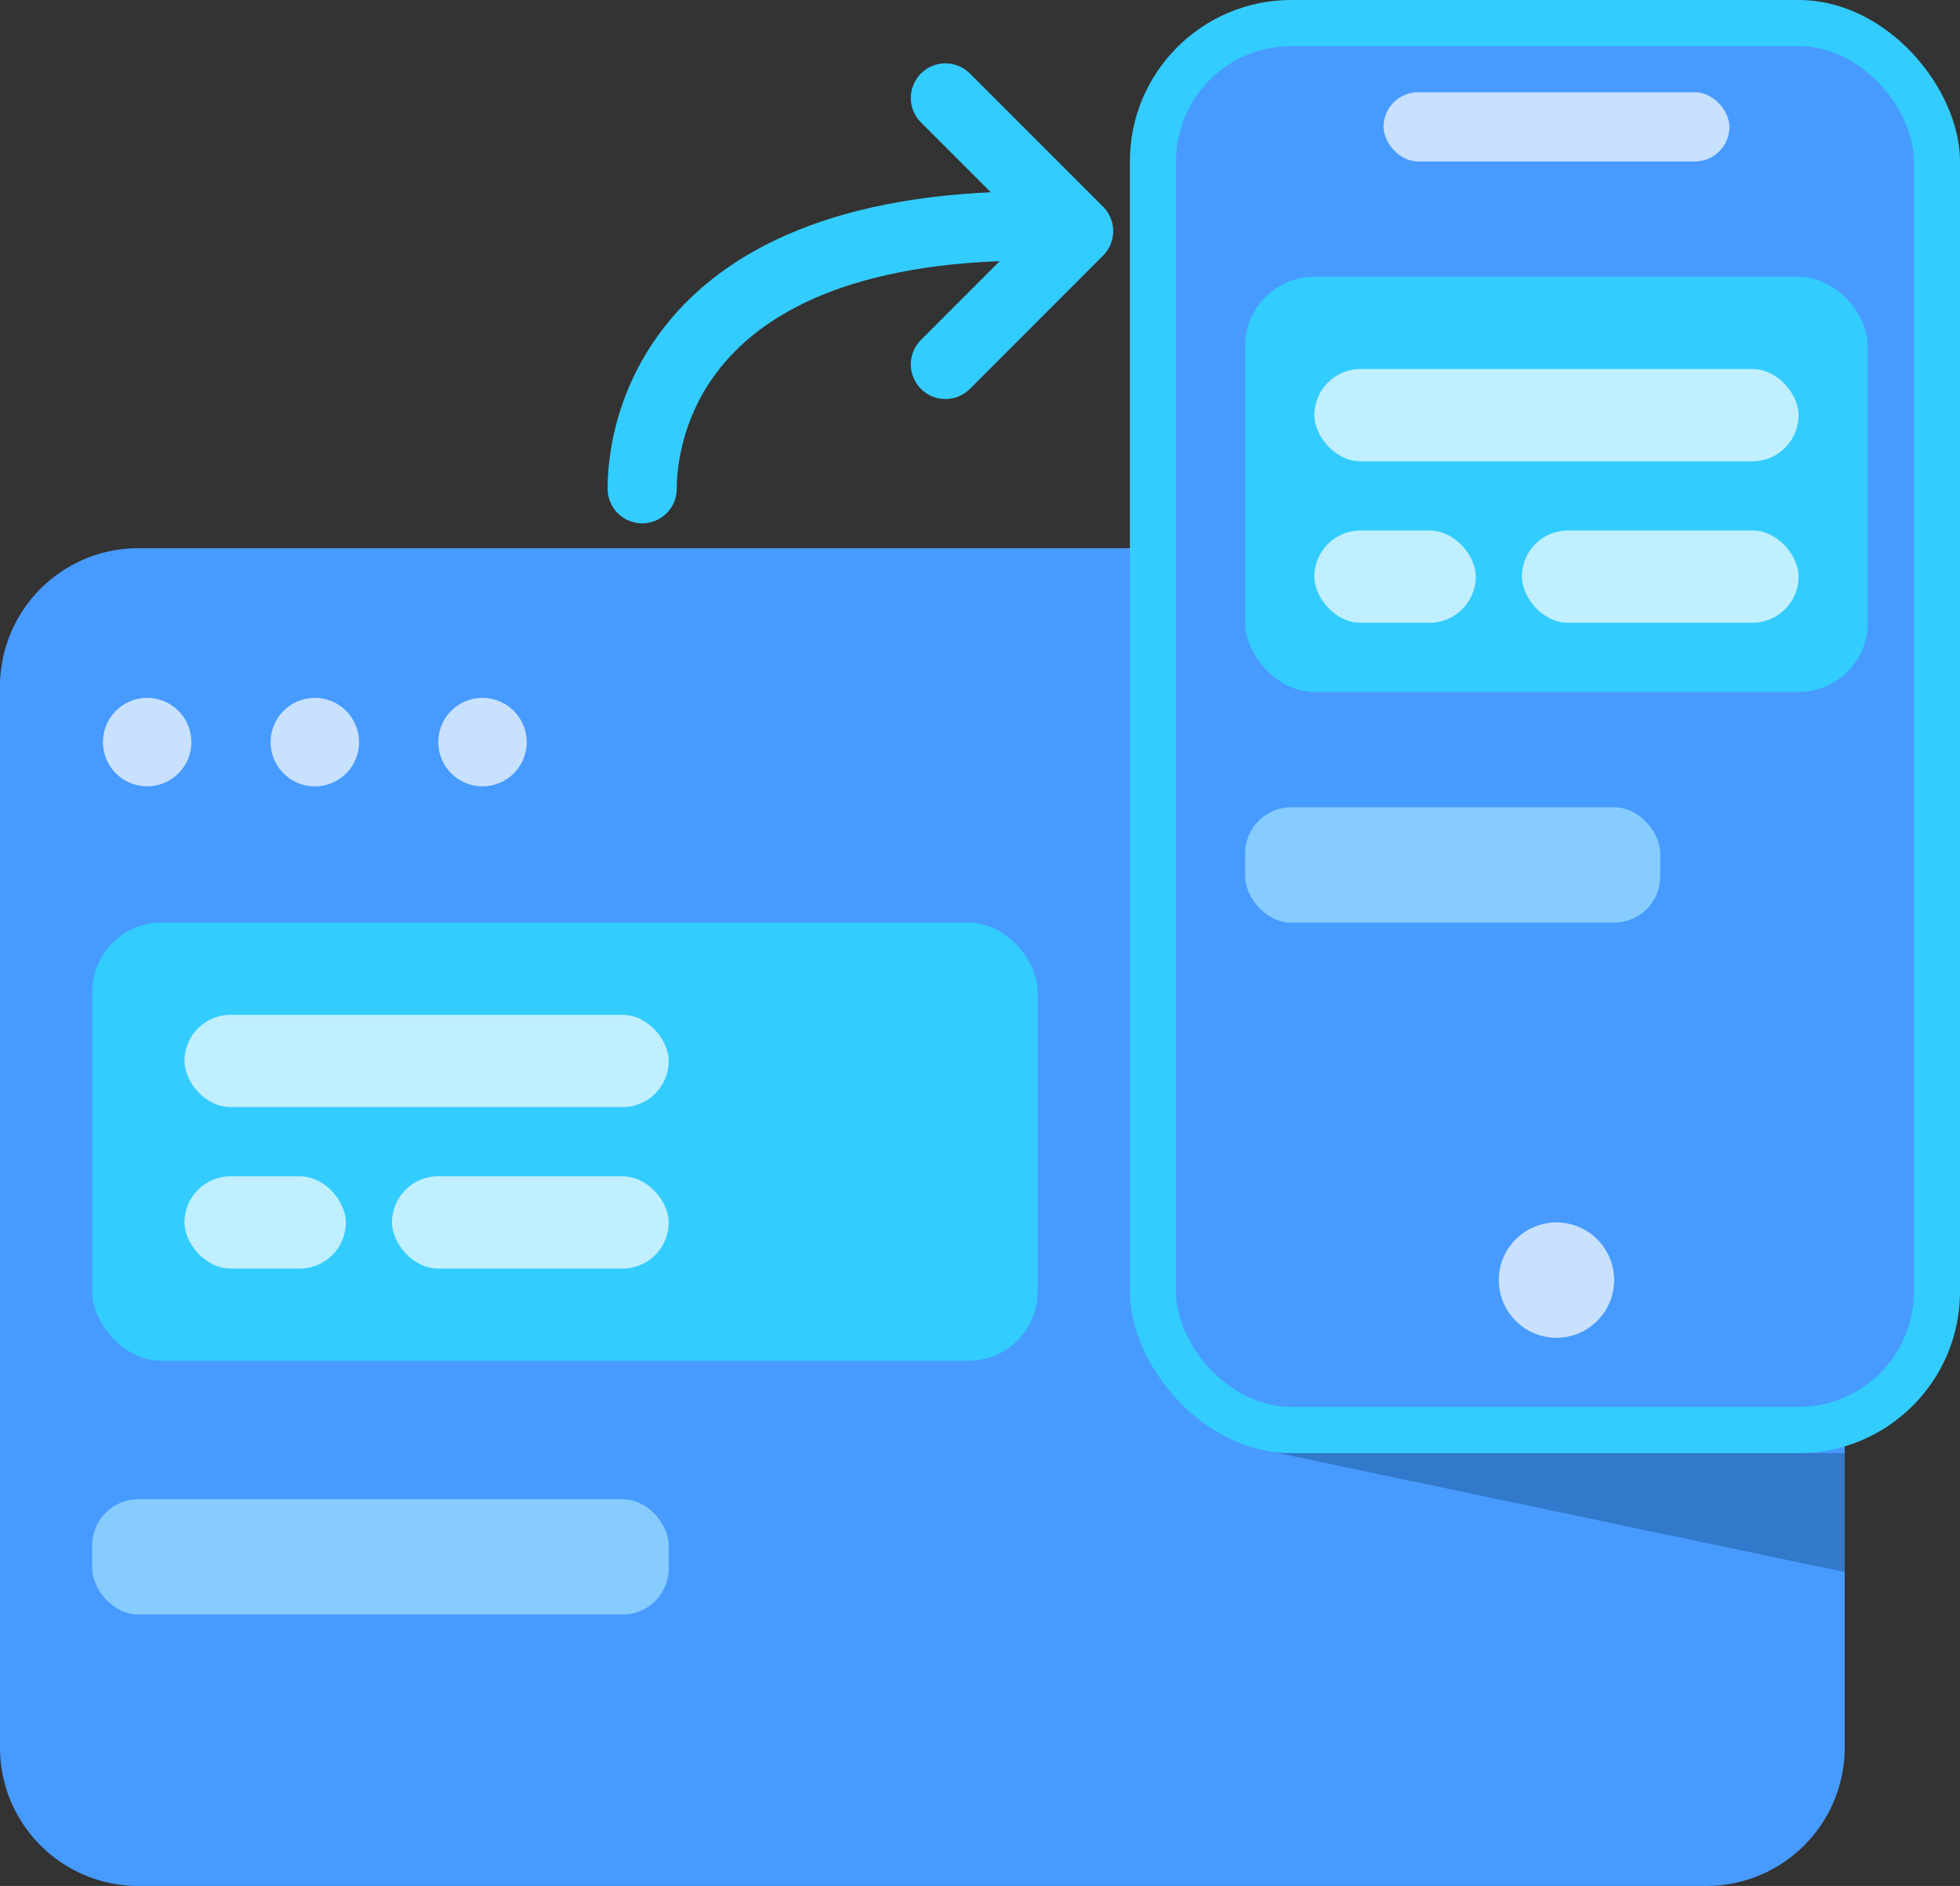 <svg id="WDS-Icon-03" xmlns="http://www.w3.org/2000/svg" xmlns:xlink="http://www.w3.org/1999/xlink" width="85" height="81.768" viewBox="0 0 85 81.768">
  <rect x="0" y="0" width="85" height="81.768" fill="#333333" stroke="none"/>
  <defs>
    <clipPath id="clip-path">
      <rect id="Rectangle_26991" data-name="Rectangle 26991" width="18.377" height="3.85" fill="none"/>
    </clipPath>
  </defs>
  <g id="Group_116183" data-name="Group 116183" transform="translate(-1504 -2202)">
    <g id="Group_116134" data-name="Group 116134" transform="translate(844 -3)">
      <path id="Path_144587" data-name="Path 144587" d="M73.988,79.768H6.012A6,6,0,0,1,0,73.78V27.756a6,6,0,0,1,6.012-5.988H73.988A6,6,0,0,1,80,27.756V73.78a6,6,0,0,1-6.012,5.988" transform="translate(660 2207)" fill="#479bff"/>
      <g id="Group_116060" data-name="Group 116060" transform="translate(664.465 2235.259)" opacity="0.7">
        <g id="Group_116059" data-name="Group 116059">
          <g id="Group_116058" data-name="Group 116058" clip-path="url(#clip-path)">
            <path id="Path_144591" data-name="Path 144591" d="M9.324,27.184a1.917,1.917,0,1,1-1.918-1.926,1.921,1.921,0,0,1,1.918,1.926" transform="translate(-5.489 -25.259)" fill="#fff"/>
            <path id="Path_144592" data-name="Path 144592" d="M14.038,27.184a1.918,1.918,0,1,1-1.919-1.926,1.923,1.923,0,0,1,1.919,1.926" transform="translate(-2.931 -25.259)" fill="#fff"/>
            <path id="Path_144593" data-name="Path 144593" d="M18.749,27.184a1.917,1.917,0,1,1-1.918-1.926,1.921,1.921,0,0,1,1.918,1.926" transform="translate(-0.372 -25.259)" fill="#fff"/>
          </g>
        </g>
      </g>
    </g>
    <path id="Path_144610" data-name="Path 144610" d="M4692.575,1681v5.16L4668,1681Z" transform="translate(-3108.575 584)" fill="#2d6fbe" opacity="0.8"/>
    <g id="Group_116139" data-name="Group 116139" transform="translate(-105 -17.581)">
      <rect id="Rectangle_27000" data-name="Rectangle 27000" width="36" height="63" rx="7" transform="translate(1658 2219.581)" fill="#3cf"/>
    </g>
    <g id="Group_116144" data-name="Group 116144" transform="translate(-58 -23)">
      <rect id="Rectangle_27000-2" data-name="Rectangle 27000" width="32" height="59" rx="5" transform="translate(1613 2227)" fill="#479bff"/>
    </g>
    <g id="Group_116142" data-name="Group 116142">
      <g id="Group_116140" data-name="Group 116140" transform="translate(500 604)">
        <rect id="Rectangle_27001" data-name="Rectangle 27001" width="41" height="19" rx="3" transform="translate(1008 1638)" fill="#3cf"/>
        <rect id="Rectangle_27043" data-name="Rectangle 27043" width="25" height="5" rx="2" transform="translate(1008 1663)" fill="#87ccff"/>
      </g>
      <g id="Group_116141" data-name="Group 116141" transform="translate(1505 2246)">
        <rect id="Rectangle_27002" data-name="Rectangle 27002" width="21" height="4" rx="2" transform="translate(7)" fill="rgba(255,255,255,0.69)"/>
        <rect id="Rectangle_27003" data-name="Rectangle 27003" width="7" height="4" rx="2" transform="translate(7 7)" fill="rgba(255,255,255,0.69)"/>
        <rect id="Rectangle_27005" data-name="Rectangle 27005" width="12" height="4" rx="2" transform="translate(16 7)" fill="rgba(255,255,255,0.69)"/>
      </g>
    </g>
    <g id="Group_116140-2" data-name="Group 116140" transform="translate(550 576.069)">
      <rect id="Rectangle_27001-2" data-name="Rectangle 27001" width="27" height="18" rx="3" transform="translate(1008 1637.931)" fill="#3cf"/>
      <rect id="Rectangle_27043-2" data-name="Rectangle 27043" width="18" height="5" rx="2" transform="translate(1008 1660.931)" fill="#87ccff"/>
    </g>
    <g id="Group_116141-2" data-name="Group 116141" transform="translate(1554 2218)">
      <rect id="Rectangle_27002-2" data-name="Rectangle 27002" width="21" height="4" rx="2" transform="translate(7)" fill="rgba(255,255,255,0.69)"/>
      <rect id="Rectangle_27003-2" data-name="Rectangle 27003" width="7" height="4" rx="2" transform="translate(7 7)" fill="rgba(255,255,255,0.69)"/>
      <rect id="Rectangle_27005-2" data-name="Rectangle 27005" width="12" height="4" rx="2" transform="translate(16 7)" fill="rgba(255,255,255,0.69)"/>
    </g>
    <rect id="Rectangle_27065" data-name="Rectangle 27065" width="15" height="3" rx="1.5" transform="translate(1564 2206)" fill="#fff" opacity="0.7"/>
    <circle id="Ellipse_4253" data-name="Ellipse 4253" cx="2.5" cy="2.5" r="2.5" transform="translate(1569 2255)" fill="#fff" opacity="0.7"/>
  </g>
  <g id="Group_116184" data-name="Group 116184" transform="translate(-1504 -2202)">
    <path id="Path_144661" data-name="Path 144661" d="M5147.751,2224.189c0-1.386.347-11.393,16.925-11.393" transform="translate(-3615.901 -1)" fill="none" stroke="#3cf" stroke-linecap="round" stroke-width="3"/>
    <path id="Path_144662" data-name="Path 144662" d="M5156,2207.246l5.776,5.776L5156,2218.8" transform="translate(-3611 -1)" fill="none" stroke="#3cf" stroke-linecap="round" stroke-linejoin="round" stroke-width="3"/>
  </g>
</svg>
